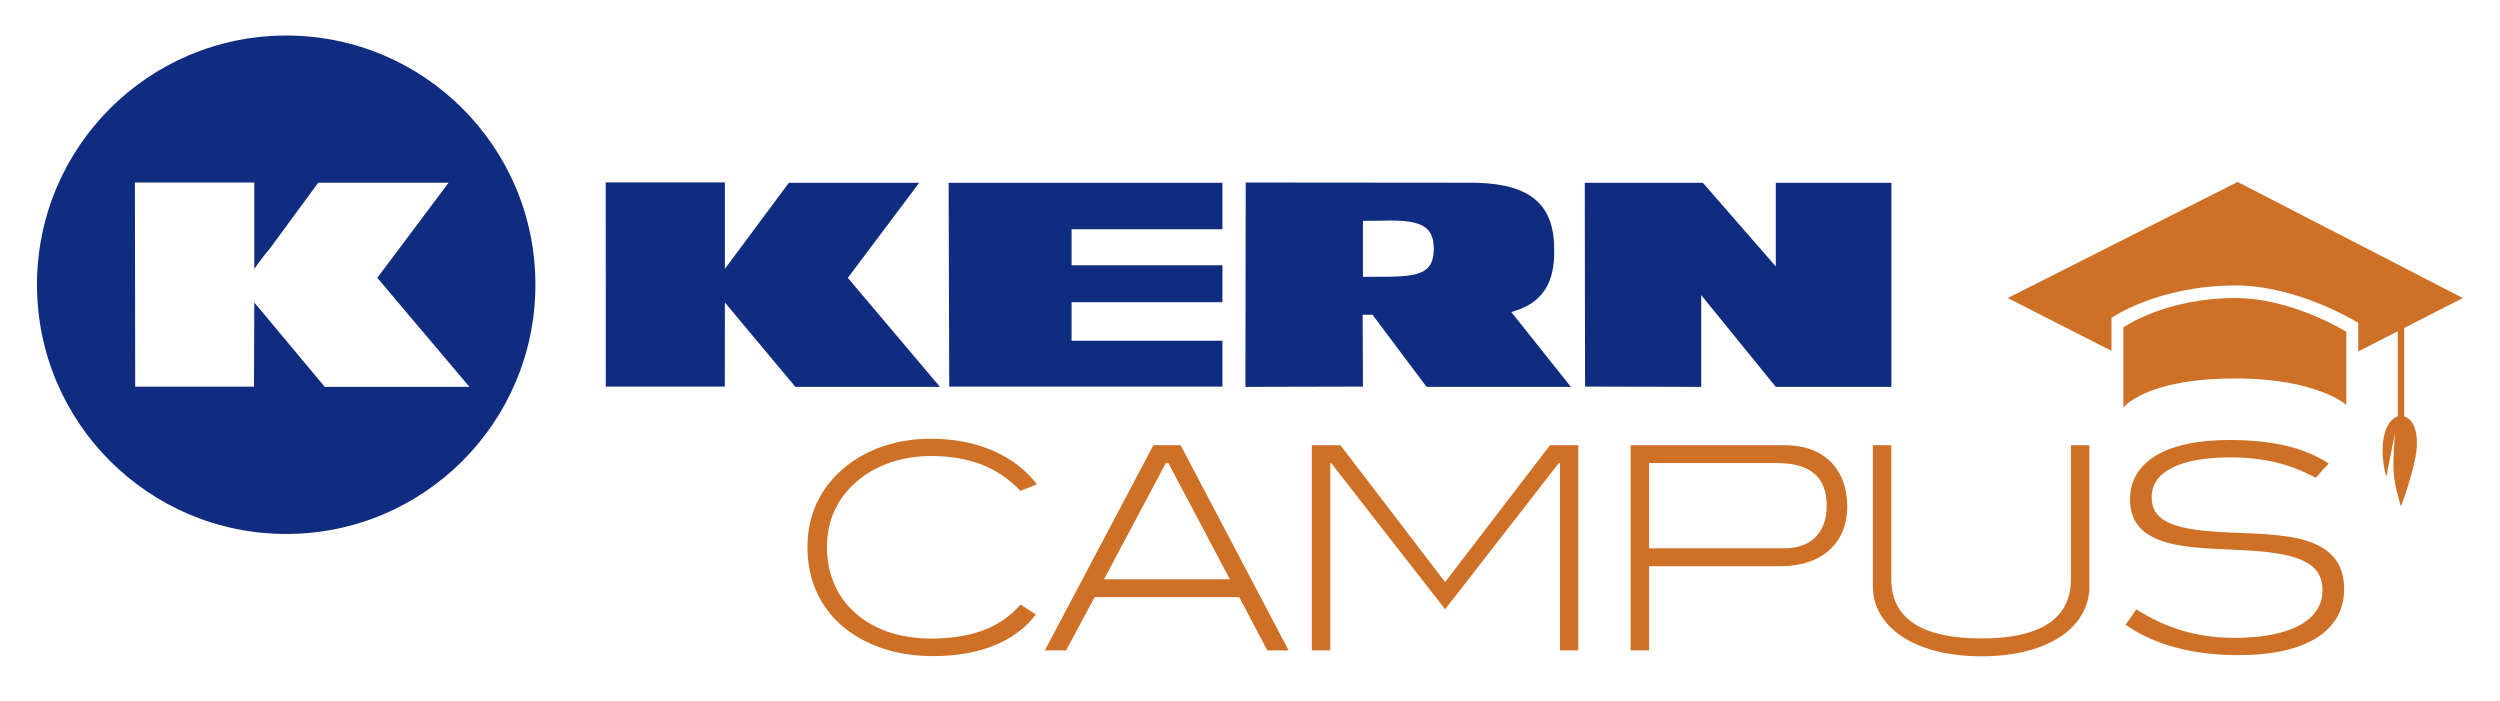 <?xml version="1.0" encoding="UTF-8"?> <!-- Generator: Adobe Illustrator 25.4.1, SVG Export Plug-In . SVG Version: 6.00 Build 0) --> <svg xmlns="http://www.w3.org/2000/svg" xmlns:xlink="http://www.w3.org/1999/xlink" version="1.1" id="Ebene_1" x="0px" y="0px" viewBox="0 0 258.87 72.58" style="enable-background:new 0 0 258.87 72.58;" xml:space="preserve"> <style type="text/css"> .st0{fill:#102C80;} .st1{fill:#CF7027;} .st2{fill:none;stroke:#CF7027;stroke-width:0.668;stroke-miterlimit:10;} </style> <polygon class="st0" points="62.73,40.03 75.05,40.03 75.06,31.32 82.36,40.06 97.33,40.06 87.79,28.77 95.18,18.93 81.68,18.93 75.06,27.84 75.06,18.89 62.72,18.89 62.73,40.03 "></polygon> <polygon class="st0" points="98.23,18.93 98.29,40.03 126.58,40.03 126.58,35.28 110.96,35.28 110.96,31.29 126.58,31.29 126.58,27.47 110.96,27.47 110.96,23.74 126.58,23.74 126.58,18.93 98.23,18.93 "></polygon> <path class="st0" d="M156.49,32.31c3.1-0.86,4.57-2.83,4.44-6.68c-0.06-4.96-3.09-6.79-9.05-6.71l-22.89-0.02l-0.03,21.16 l12.17-0.03l-0.03-7.44h1.02l5.6,7.47h14.94L156.49,32.31L156.49,32.31z M142.41,28.66h-1.28v-5.8h1.41 c3.8-0.11,5.94,0.06,5.93,2.91C148.46,28.61,146.46,28.66,142.41,28.66"></path> <polygon class="st0" points="164.1,18.93 176.33,18.93 183.88,27.59 183.88,18.93 195.85,18.93 195.85,40.06 183.88,40.06 176.16,30.56 176.16,40.06 164.13,40.03 164.1,18.93 "></polygon> <path class="st0" d="M29.64,3.68c-14.25,0-25.81,11.55-25.81,25.8c0,14.25,11.55,25.81,25.81,25.81c14.25,0,25.8-11.55,25.8-25.81 C55.45,15.23,43.9,3.68,29.64,3.68 M33.63,40.06l-7.3-8.74l-0.03,8.72H14l-0.03-21.14h12.36v8.94c0,0,0.91-1.3,1.59-2.07l5.03-6.85 h13.5l-7.38,9.85l9.54,11.29H33.63L33.63,40.06z"></path> <path class="st1" d="M107.38,50.15c-2.35-3.02-6.19-4.72-11.01-4.72c-3.46,0-6.57,1.06-8.83,2.91c-2.61,2.14-3.93,4.96-3.93,8.33 c0,4.23,2.05,7.66,5.75,9.6c2.11,1.12,4.52,1.67,7.28,1.67c4.87,0,8.54-1.56,10.62-4.31l-1.59-1.03c-2.11,2.44-5.13,3.52-9.3,3.52 c-6.43,0-10.74-3.84-10.74-9.45c0-2.91,1.14-5.28,3.43-7.1c1.85-1.47,4.49-2.35,7.31-2.35c3.93,0,6.93,1.12,9.3,3.61L107.38,50.15 L107.38,50.15z M133.43,67.34L122.25,46.1h-2.82l-11.24,21.25h2.2l2.96-5.52h14.97l2.91,5.52H133.43L133.43,67.34z M127.35,59.98 h-13.03l6.4-12.03h0.26L127.35,59.98L127.35,59.98z M163.43,67.34V46.1h-2.93l-10.86,14.17L138.8,46.1h-2.96v21.25h1.91v-19.4h0.09 l11.8,15.14l11.77-15.14h0.12v19.4H163.43L163.43,67.34z M184.87,46.1h-16.02v21.25h1.91v-8.72h13.62c4.28,0,6.9-2.41,6.9-6.19 C191.27,48.53,188.8,46.1,184.87,46.1L184.87,46.1z M184.72,56.78h-13.97v-8.83h13.26c3.43,0,5.14,1.44,5.14,4.4 C189.15,55.17,187.54,56.78,184.72,56.78L184.72,56.78z M216.35,60.71V46.1h-1.91v13.88c0,4.05-3.11,6.13-9.27,6.13 c-6.19,0-9.33-2.08-9.33-6.13V46.1h-1.91v14.61c0,4.2,4.31,7.25,11.24,7.25C212.1,67.96,216.35,64.94,216.35,60.71L216.35,60.71z M239.78,49.47l1.35-1.47c-2.49-1.67-5.9-2.44-10.3-2.44c-6.63,0-10.27,2.32-10.27,6.13c0,2.11,1,3.46,3.11,4.26 c1.94,0.73,4.64,0.85,8.19,1c5.81,0.26,8.63,1.14,8.63,4.17c0,3.05-3.2,4.93-9.13,4.93c-3.73,0-6.99-0.94-10.15-2.96l-1.11,1.61 c2.96,2.05,6.9,3.14,11.68,3.14c7.1,0,10.95-2.55,10.95-6.84c0-2.29-1-3.82-3.11-4.72s-5.02-1-8.72-1.14 c-5.37-0.23-8.1-0.94-8.1-3.67c0-2.58,2.85-4.11,8.16-4.11C234.2,47.36,237.05,47.98,239.78,49.47L239.78,49.47z"></path> <path class="st1" d="M255.02,30.86L231.7,18.84l-23.8,12.02l10.74,5.47l0-3.42c0,0,4.82-3.35,12.84-3.35 c6.53,0,12.71,3.87,12.71,3.87v2.96L255.02,30.86L255.02,30.86z"></path> <path class="st1" d="M219.87,33.89v8.33c0,0,2.19-3.03,11.6-3.03c8.49,0,11.49,2.74,11.49,2.74v-7.57c0,0-5.58-3.5-11.49-3.5 C224.22,30.86,219.87,33.89,219.87,33.89L219.87,33.89z"></path> <line class="st2" x1="248.62" y1="32.57" x2="248.62" y2="44.27"></line> <path class="st1" d="M248.62,52.44c0,0-0.66-1.99-0.76-3.55c-0.1-1.56,0.14-4.07,0.14-4.07l-0.9,4.54c0,0-0.56-1.72-0.33-3.64 c0.23-1.92,1.13-2.65,1.84-2.65c0.71,0,1.66,0.66,1.66,2.84C250.27,48.09,248.62,52.44,248.62,52.44L248.62,52.44z"></path> </svg> 